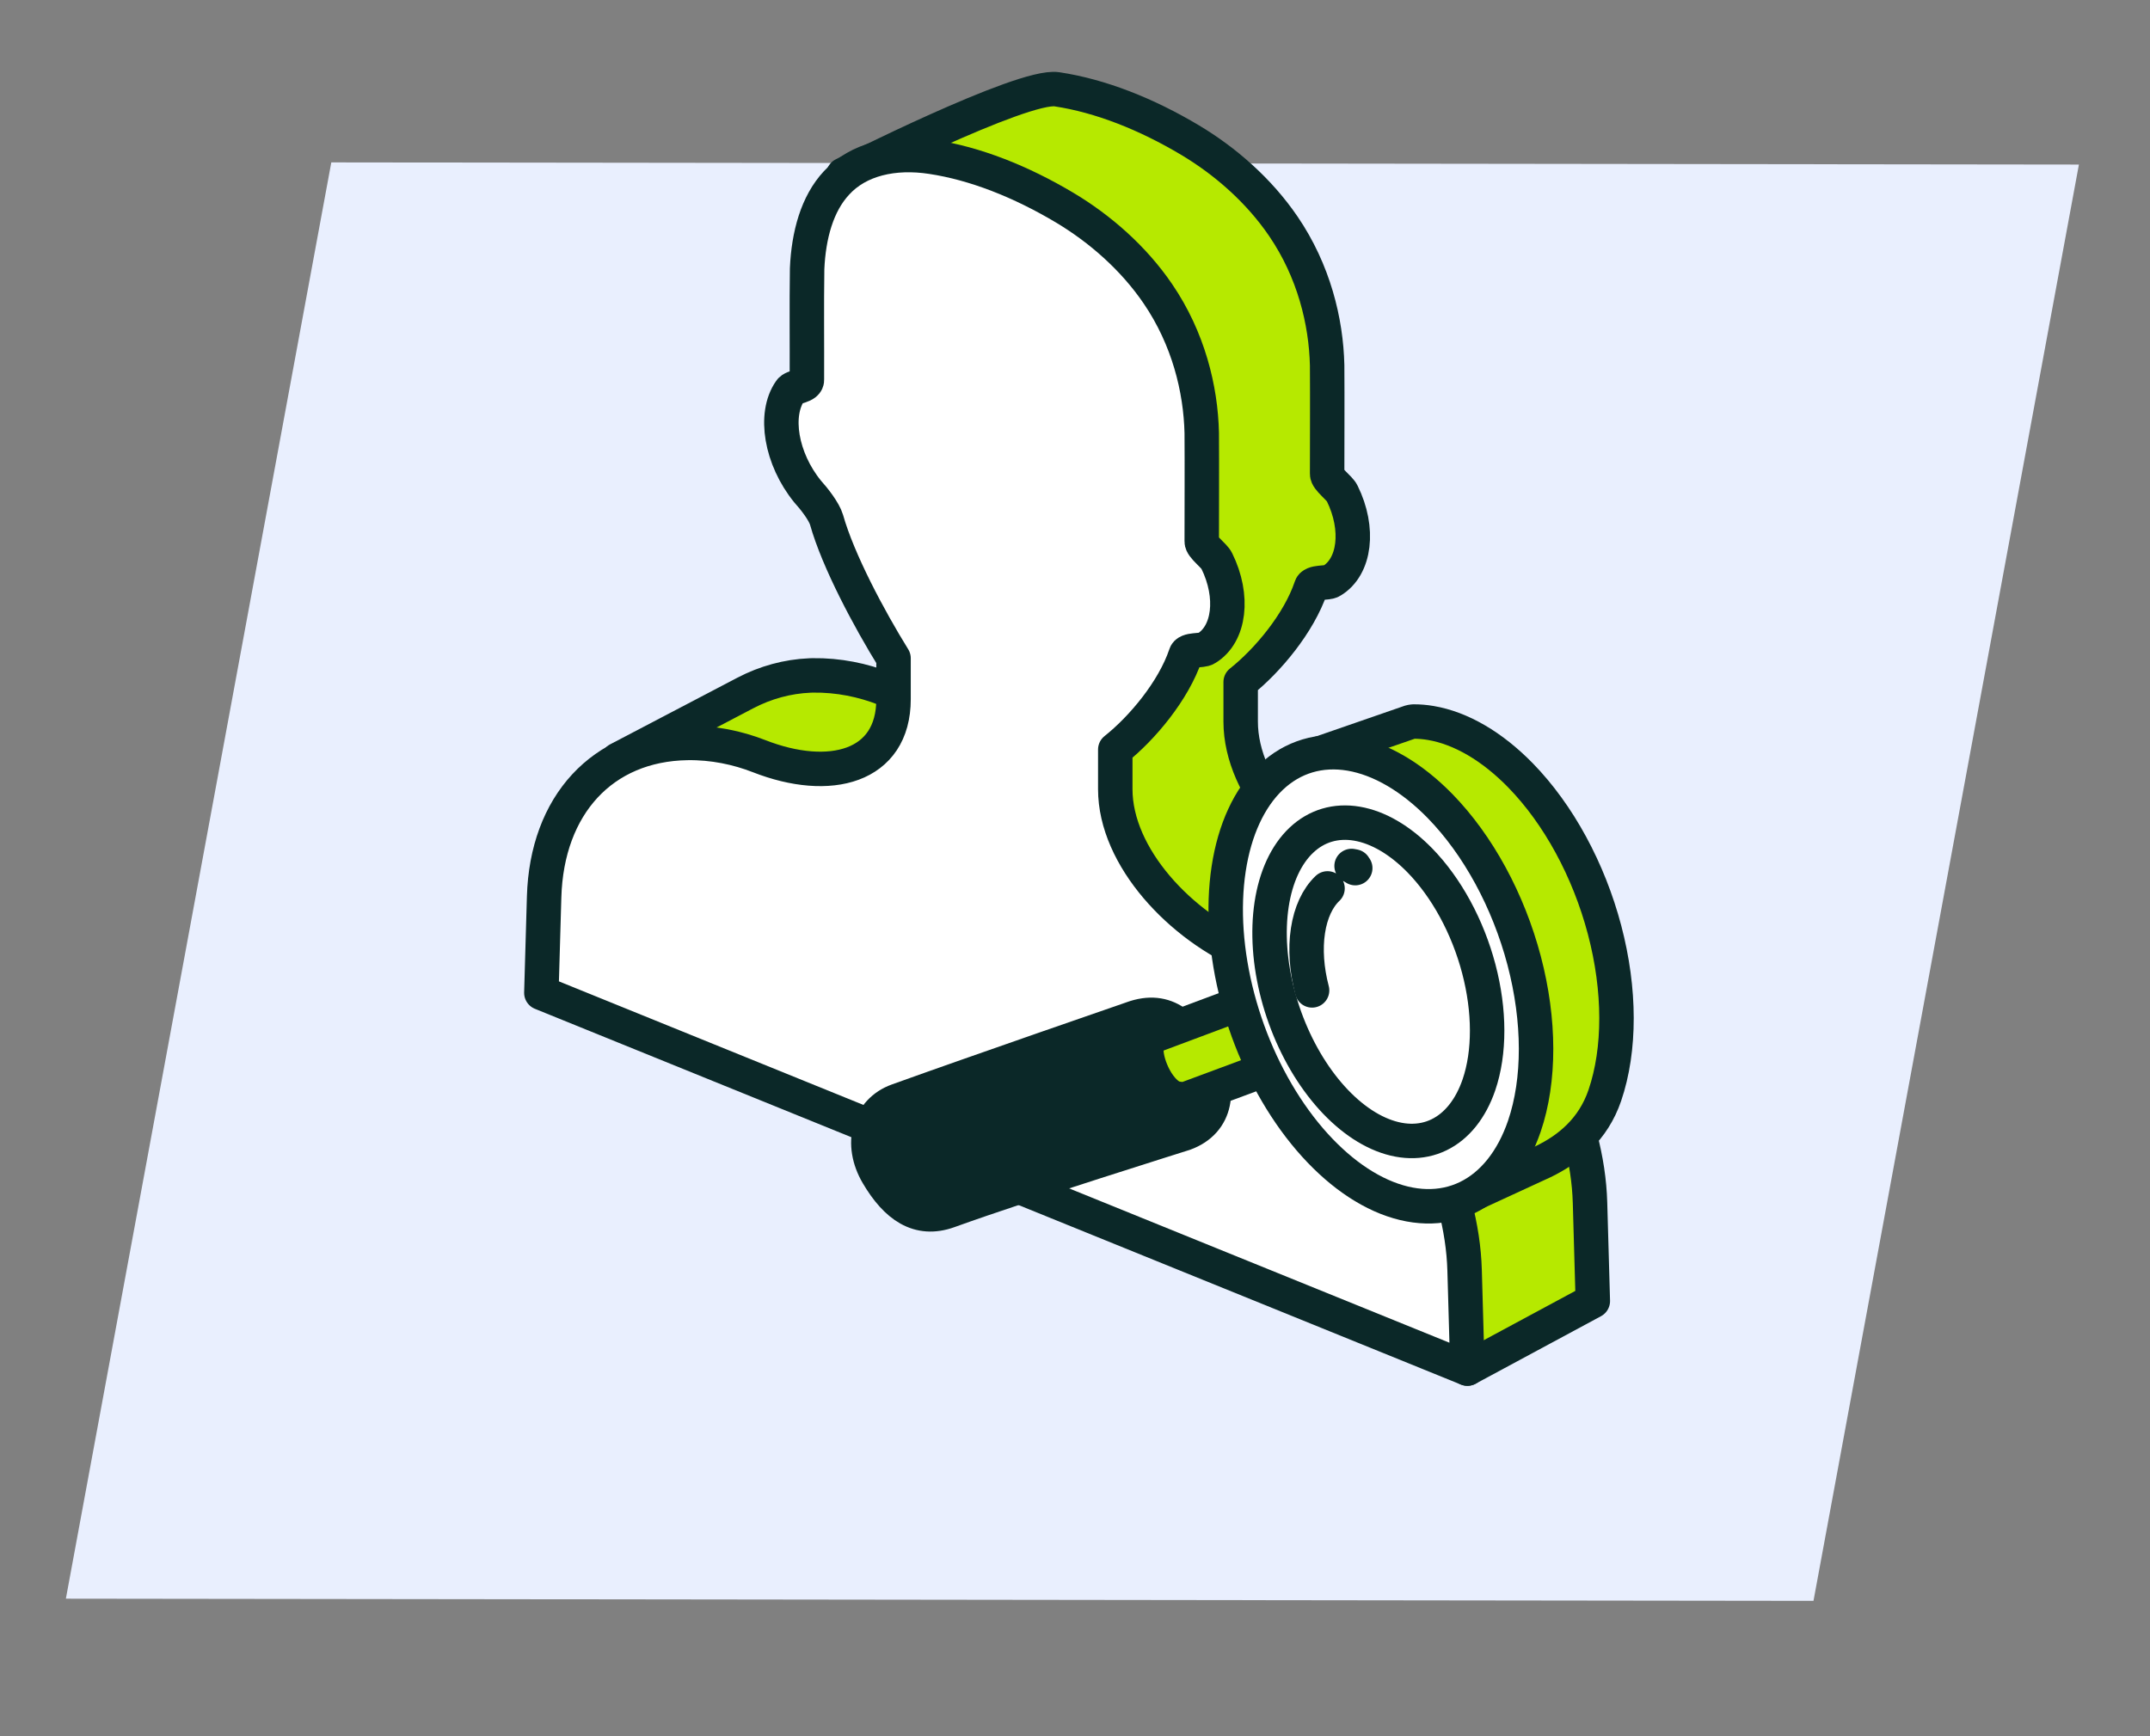 <svg width="156" height="126" viewBox="0 0 156 126" fill="none" xmlns="http://www.w3.org/2000/svg">
<rect x="0" y="0" width="156" height="126" fill="#808080" stroke="none"/>
<g clip-path="url(#clip0_4962_23997)">
<path d="M4.78 116.02L131.583 116.178L150.842 11.942L24.039 11.786L4.78 116.02Z" fill="#E9EFFE"/>
<path d="M115.369 87.286C115.193 81.088 111.826 74.109 106.466 69.021C104.035 66.714 101.707 65.223 99.764 64.415C94.78 62.347 90.021 57.31 90.021 52.368V49.495C91.985 47.937 94.248 45.218 95.122 42.631C95.218 42.174 96.306 42.367 96.621 42.156C98.327 41.137 98.658 38.38 97.385 35.802C97.21 35.421 96.279 34.772 96.295 34.395C96.295 31.769 96.313 29.144 96.295 26.517C96.222 23.319 95.325 19.663 93.119 16.425C91.34 13.811 88.893 11.689 86.368 10.178C83.18 8.274 79.847 6.955 76.687 6.48C74.191 6.101 61.2 12.681 61.2 12.681L62.946 30.439L66.432 28.673C66.744 29.401 67.168 30.115 67.697 30.767C68.185 31.303 68.892 32.212 69.072 32.822C69.914 35.806 72.165 40.017 73.932 42.869V45.84C73.932 50.78 69.297 51.977 64.184 49.976C62.618 49.364 60.836 48.986 58.967 49.015C58.904 49.016 58.837 49.018 58.768 49.021C57.131 49.089 55.532 49.531 54.079 50.292L44.838 55.133L46.585 72.891L53.676 69.3L101.399 88.668L105.885 97.98L106.472 99.321L115.572 94.419L115.369 87.286Z" fill="#B6E900" stroke="#0B2828" stroke-width="2.5" stroke-linecap="round" stroke-linejoin="round"/>
<path d="M106.269 92.188C106.093 85.99 102.726 79.011 97.366 73.923C94.935 71.616 92.607 70.126 90.665 69.317C85.68 67.249 80.922 62.212 80.922 57.271V54.397C82.886 52.84 85.148 50.12 86.023 47.534C86.118 47.076 87.207 47.269 87.521 47.058C89.227 46.039 89.558 43.282 88.285 40.704C88.111 40.323 87.179 39.674 87.196 39.297C87.196 36.671 87.213 34.046 87.196 31.419C87.123 28.221 86.225 24.565 84.019 21.327C82.241 18.713 79.793 16.591 77.268 15.08C74.08 13.177 70.747 11.857 67.588 11.382C64.855 10.967 62.284 11.534 60.691 13.281C59.288 14.79 58.67 17.058 58.563 19.505C58.524 22.16 58.558 24.85 58.547 27.522C58.608 28.078 57.542 28.013 57.335 28.368C56.134 30.078 56.661 33.285 58.597 35.669C59.085 36.206 59.792 37.114 59.973 37.724C60.815 40.708 63.065 44.919 64.833 47.772V50.742C64.833 55.683 60.197 56.88 55.084 54.878C53.518 54.266 51.736 53.888 49.867 53.918C43.701 54.016 39.673 58.44 39.481 65.087L39.28 72.052L106.472 99.322L106.269 92.188Z" fill="white" stroke="#0B2828" stroke-width="2.5" stroke-linecap="round" stroke-linejoin="round"/>
<path d="M63.681 85.237C65.028 87.523 66.651 88.666 68.829 87.88C74.569 85.809 85.799 82.311 85.927 82.265C88.356 81.387 88.551 78.942 87.383 76.843C86.091 74.52 84.657 73.012 82.157 73.915C82.156 73.915 70.891 77.806 65.133 79.879C63.02 80.639 62.376 83.02 63.681 85.237Z" fill="#0B2828" stroke="#0B2828" stroke-width="2.5" stroke-linecap="round" stroke-linejoin="round"/>
<path d="M94.008 71.322C90.699 72.56 87.392 73.797 84.085 75.035C83.736 75.166 83.364 75.324 83.223 75.806C82.972 76.671 83.734 78.817 84.906 79.549C85.351 79.827 86.041 79.762 86.041 79.762L96.491 75.882C96.491 75.882 94.836 72.842 94.008 71.322Z" fill="#B6E900" stroke="#0B2828" stroke-width="2.5" stroke-linecap="round" stroke-linejoin="round"/>
<path d="M116.426 67.489C117.573 71.844 117.579 76.162 116.443 79.497C115.594 81.982 113.815 83.411 111.965 84.306L105.52 87.278L108.153 85.19C107.462 85.064 106.758 84.844 106.049 84.526C103.822 83.53 101.643 81.635 99.79 79.083C97.936 76.531 96.49 73.436 95.635 70.188C94.78 66.94 94.553 63.686 94.985 60.837C95.109 60.017 95.287 59.243 95.514 58.519L90.456 60.826L93.605 55.42L102.345 52.394L102.554 52.363C102.967 52.361 103.39 52.395 103.819 52.469C106.003 52.84 108.267 54.163 110.326 56.271C113.086 59.101 115.279 63.135 116.426 67.489Z" fill="#B6E900" stroke="#0B2828" stroke-width="2.5" stroke-linecap="round" stroke-linejoin="round"/>
<path d="M102.079 58.644C100.194 57.279 98.241 56.673 96.468 56.903C94.694 57.133 93.179 58.188 92.114 59.936C91.049 61.684 90.482 64.045 90.485 66.721C90.487 69.397 91.06 72.268 92.129 74.97C93.199 77.673 94.718 80.085 96.494 81.903C98.875 84.34 101.548 85.536 103.926 85.228C106.304 84.919 108.192 83.132 109.174 80.259C109.907 78.116 110.097 75.482 109.72 72.689C109.343 69.897 108.415 67.072 107.056 64.572C105.695 62.072 103.963 60.009 102.079 58.644ZM105.979 67.383L105.208 69.641L102.451 69.511L104.01 72.418L104.162 72.702L103.436 74.827L103.195 74.813L100.68 74.694L102.391 77.885L101.62 80.143L94.417 74.752L95.234 72.36L98.896 75.097L97.619 72.586L97.725 72.273L99.85 72.306L96.188 69.569L97.004 67.179L100.666 69.916L99.389 67.404L99.496 67.091L101.62 67.126L97.959 64.386L98.776 61.993L105.979 67.383Z" fill="#B6E900"/>
<path d="M104.49 58.5C102.431 56.392 100.166 55.069 97.983 54.697C95.799 54.325 93.794 54.922 92.221 56.412C90.649 57.901 89.579 60.217 89.148 63.066C88.717 65.915 88.943 69.168 89.799 72.416C90.654 75.664 92.1 78.76 93.953 81.312C95.807 83.864 97.985 85.758 100.212 86.755C102.44 87.751 104.616 87.805 106.466 86.91C108.316 86.015 109.757 84.211 110.607 81.725C111.742 78.391 111.736 74.072 110.59 69.718C109.443 65.364 107.249 61.329 104.49 58.5Z" fill="white" stroke="#0B2828" stroke-width="2.5" stroke-linecap="round" stroke-linejoin="round"/>
<path d="M103.022 62.441C101.578 60.964 99.991 60.036 98.46 59.776C96.929 59.515 95.523 59.933 94.421 60.978C93.319 62.022 92.569 63.645 92.266 65.642C91.964 67.639 92.123 69.92 92.722 72.197C93.322 74.474 94.336 76.644 95.635 78.433C96.935 80.223 98.462 81.551 100.023 82.249C101.584 82.948 103.11 82.986 104.407 82.358C105.704 81.73 106.714 80.466 107.31 78.724C108.106 76.385 108.102 73.358 107.298 70.306C106.494 67.253 104.956 64.425 103.022 62.441Z" fill="white" stroke="#0B2828" stroke-width="2.5" stroke-linecap="round" stroke-linejoin="round"/>
<path d="M96.323 64.473C95.596 65.162 95.101 66.233 94.902 67.55C94.702 68.868 94.807 70.373 95.202 71.875M98.334 63.001C97.927 62.789 98.533 62.941 98.069 62.845L98.334 63.001Z" fill="white"/>
<path d="M96.323 64.473C95.596 65.162 95.101 66.233 94.902 67.55C94.702 68.868 94.807 70.373 95.202 71.875M98.334 63.001C97.927 62.789 98.533 62.941 98.069 62.845" stroke="#0B2828" stroke-width="2.5" stroke-linecap="round" stroke-linejoin="round"/>
</g>
<defs>
<clipPath id="clip0_4962_23997">
<rect width="155" height="125" fill="white" transform="translate(0.28 0.893)"/>
</clipPath>
</defs>
</svg>
